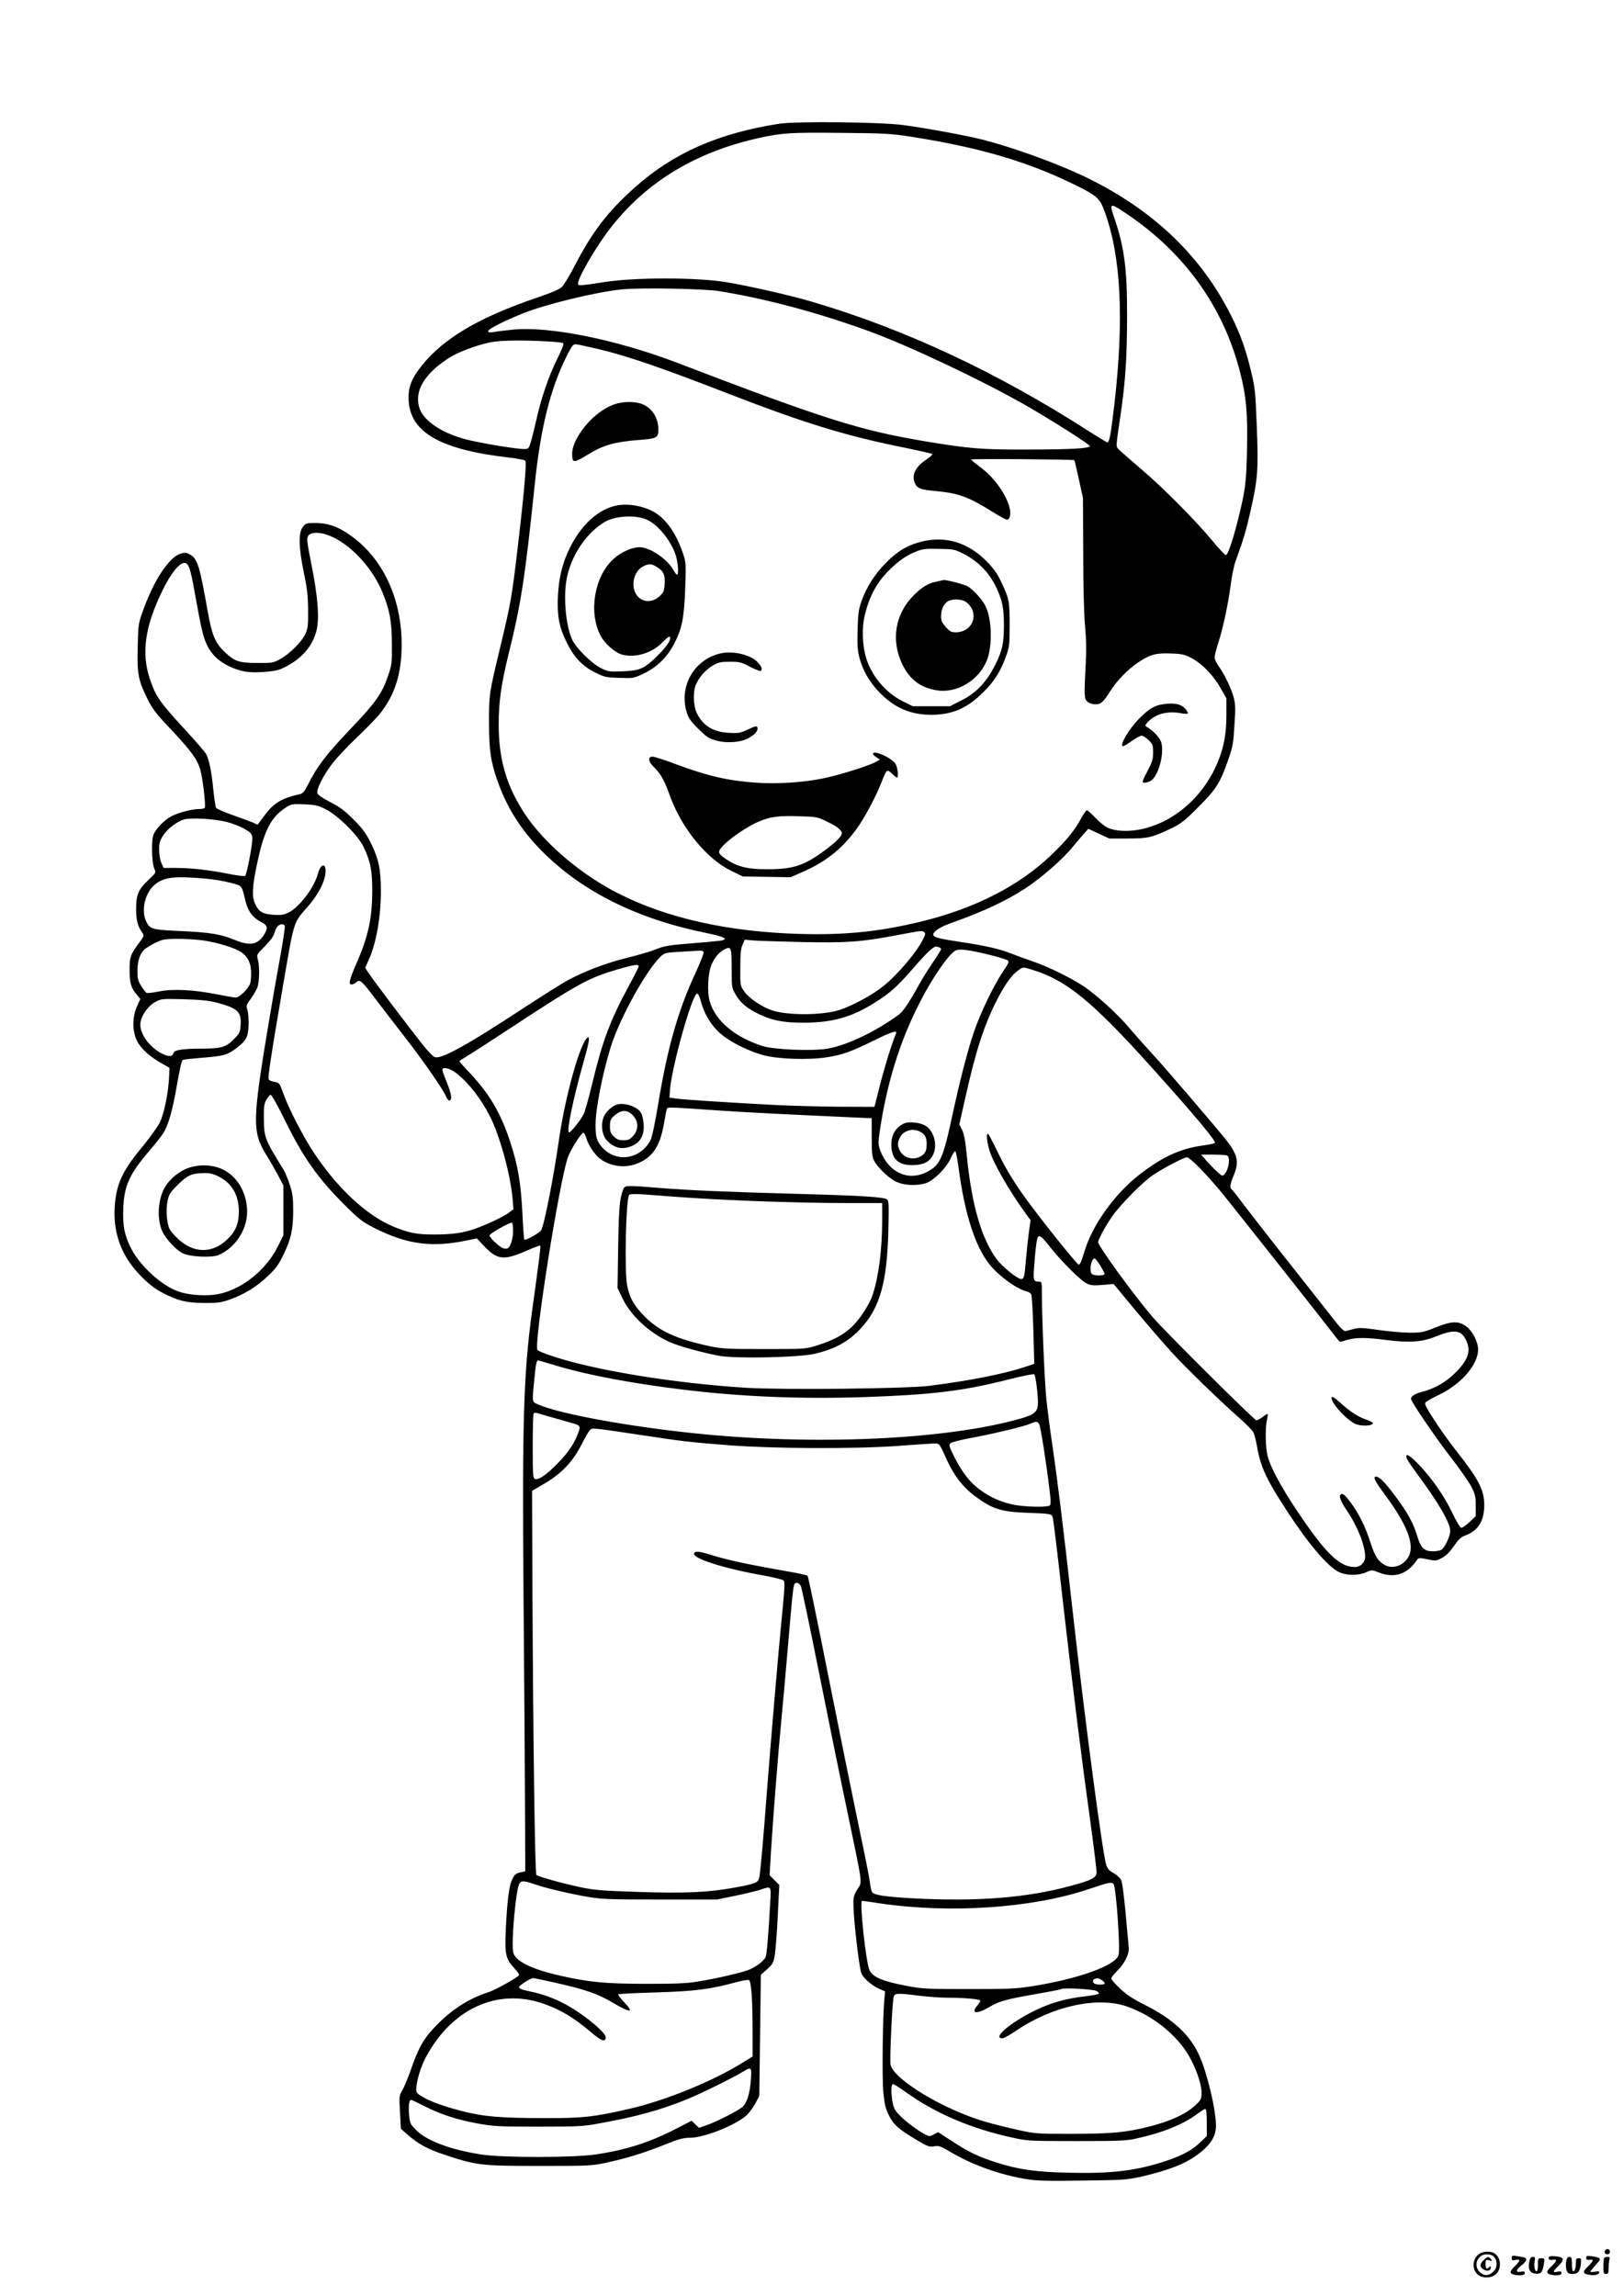 <?xml version="1.0" standalone="no"?>
<!DOCTYPE svg PUBLIC "-//W3C//DTD SVG 20010904//EN"
 "http://www.w3.org/TR/2001/REC-SVG-20010904/DTD/svg10.dtd">
<svg version="1.0" xmlns="http://www.w3.org/2000/svg"
 width="1240pt" height="1754pt" viewBox="0 0 1240 1754"
 preserveAspectRatio="xMidYMid meet">

<g transform="translate(0,1754) scale(0.1,-0.1)"
fill="#000000" stroke="none">
<path d="M5955 16595 c-466 -72 -811 -224 -1105 -487 -206 -184 -322 -335
-454 -588 -41 -80 -88 -158 -103 -172 -19 -18 -79 -44 -188 -81 -447 -152
-717 -311 -886 -524 -77 -97 -102 -165 -97 -263 14 -243 242 -374 758 -434 68
-8 127 -19 133 -25 12 -12 -8 -243 -59 -674 -43 -366 -52 -416 -129 -737 -88
-367 -89 -370 -89 -585 0 -213 13 -305 66 -453 71 -202 180 -374 338 -533 309
-311 730 -520 1261 -627 131 -27 167 -45 112 -56 -15 -3 -113 -13 -218 -21
-200 -16 -217 -20 -304 -54 -29 -12 -118 -37 -198 -57 -159 -39 -323 -101
-453 -171 -47 -25 -206 -126 -355 -223 -409 -269 -608 -379 -660 -366 -16 4
-52 41 -98 99 -98 123 -377 492 -410 543 l-27 41 25 56 c59 128 95 330 95 530
0 167 -17 247 -76 366 -39 78 -62 110 -133 181 -69 69 -104 96 -178 133 -57
30 -94 55 -98 67 -9 29 41 130 112 225 33 44 120 136 193 205 73 69 155 154
182 190 98 129 146 268 155 451 20 391 -137 737 -416 917 -84 55 -151 76 -239
77 -70 0 -75 -1 -98 -30 -35 -44 -33 -152 7 -348 26 -123 32 -178 33 -287 1
-120 -2 -140 -21 -183 -28 -60 -121 -153 -193 -192 -53 -29 -60 -30 -175 -29
-141 0 -171 11 -250 85 -71 67 -97 131 -129 314 -61 344 -77 396 -134 429 -29
16 -39 17 -72 7 -87 -26 -203 -201 -286 -431 -37 -103 -38 -108 -42 -281 -5
-207 4 -255 74 -396 39 -79 64 -112 171 -225 164 -175 209 -235 233 -317 19
-64 44 -277 34 -293 -3 -4 -22 -8 -42 -8 -54 0 -155 -26 -210 -54 -51 -26
-111 -85 -137 -136 -20 -38 -17 -217 4 -266 14 -30 13 -31 -44 -85 -78 -73
-95 -112 -95 -224 0 -89 13 -133 52 -187 10 -13 5 -25 -29 -70 -66 -88 -73
-107 -73 -208 0 -99 11 -136 55 -188 l27 -33 -26 -58 c-35 -79 -36 -183 -2
-256 27 -60 95 -123 186 -175 l65 -37 -3 -67 c-5 -121 -38 -283 -71 -350 -17
-33 -72 -111 -123 -173 -152 -182 -201 -279 -218 -430 -25 -225 41 -415 200
-574 64 -64 105 -95 165 -126 117 -60 178 -75 314 -76 103 -1 125 2 196 26
110 39 204 96 292 180 61 58 82 87 118 161 58 120 75 194 75 338 0 98 -4 130
-25 195 -14 43 -35 94 -47 115 -145 235 -151 249 -152 393 -1 93 2 115 19 144
11 19 26 36 32 38 7 3 50 -73 107 -189 140 -286 254 -449 460 -653 107 -107
132 -127 222 -173 251 -128 443 -154 713 -97 l74 15 61 -64 c98 -102 149 -106
330 -25 49 21 91 37 94 34 3 -2 -5 -76 -17 -162 -11 -87 -32 -239 -46 -338
-66 -490 -76 -839 -65 -2215 5 -564 10 -1259 11 -1545 l2 -520 -30 -6 c-43 -9
-53 -17 -73 -63 -22 -48 -36 -171 -46 -381 -8 -184 0 -218 63 -287 28 -29 43
-52 37 -58 -24 -24 -181 -111 -227 -126 -159 -51 -290 -136 -418 -271 -85 -89
-122 -156 -183 -331 -20 -57 -47 -122 -61 -147 -26 -43 -26 -46 -19 -170 l7
-126 46 -41 c82 -73 156 -114 283 -156 250 -83 281 -87 728 -87 376 0 400 1
504 23 162 35 284 72 443 135 119 48 152 57 204 57 103 0 330 88 425 165 22
18 55 61 73 94 l32 60 6 463 6 463 47 42 c43 38 49 49 59 105 6 35 17 170 23
301 l12 238 -37 37 -37 38 10 175 c15 248 57 779 80 1014 11 110 33 362 50
560 31 364 38 436 47 468 7 26 38 20 52 -10 7 -16 68 -307 136 -648 68 -341
164 -813 214 -1050 126 -606 120 -556 82 -616 -25 -40 -31 -61 -31 -105 0 -78
19 -277 40 -422 18 -123 18 -124 60 -167 24 -24 65 -53 93 -65 l49 -22 -5 -56
c-13 -126 -19 -610 -8 -717 9 -91 16 -121 43 -175 37 -72 71 -103 217 -190 78
-46 90 -51 128 -45 38 6 51 1 135 -49 162 -95 367 -168 565 -201 84 -14 153
-16 434 -12 315 4 340 6 448 30 215 50 337 98 437 173 95 72 134 135 134 217
0 122 -67 403 -128 537 -71 157 -200 276 -411 383 -94 47 -141 78 -193 126
-37 35 -68 70 -68 78 0 7 20 33 44 56 56 55 94 130 90 177 -2 19 -13 138 -24
264 -13 142 -26 239 -35 256 -8 16 -34 39 -57 52 -32 17 -46 33 -56 62 -29 89
-168 1140 -262 1986 -66 593 -113 970 -149 1216 -17 110 -37 267 -46 349 -14
134 -34 601 -35 823 0 78 -1 82 -22 82 -42 0 -45 9 -37 115 9 129 19 209 28
224 12 20 33 3 90 -70 86 -110 243 -267 287 -285 30 -13 56 -15 120 -9 l82 7
170 -205 c94 -112 217 -255 275 -318 107 -118 379 -381 525 -509 45 -40 89
-85 98 -101 8 -16 21 -67 29 -114 27 -154 71 -247 233 -495 163 -250 311 -422
395 -460 56 -26 148 -26 205 0 43 19 43 19 95 -1 116 -47 217 -16 289 90 16
23 17 23 84 10 65 -13 68 -13 113 12 32 18 59 45 89 89 36 52 53 68 89 82 98
37 143 111 143 234 -1 114 -44 197 -220 419 -48 61 -121 164 -163 229 -63 97
-75 122 -65 134 7 8 55 35 107 60 168 82 295 230 294 345 0 55 -42 138 -88
173 -59 45 -113 44 -235 -5 -94 -38 -109 -41 -196 -41 -51 0 -158 9 -237 20
-116 17 -152 19 -188 10 -24 -6 -54 -14 -65 -17 -18 -4 -37 15 -110 109 -49
62 -207 263 -352 446 -145 183 -294 376 -333 427 -38 52 -74 97 -79 100 -16
10 -12 42 15 105 43 103 32 158 -56 271 -79 99 -492 582 -570 664 -41 44 -110
122 -153 172 -88 106 -215 226 -331 314 -91 69 -297 173 -430 217 -49 17 -118
42 -153 56 -92 37 -205 63 -396 91 -166 25 -206 36 -206 56 0 23 51 57 125 84
266 95 435 174 589 276 121 81 281 221 356 315 30 37 69 82 85 100 l30 33 80
-37 80 -37 140 0 c157 0 187 7 335 78 74 36 101 57 205 162 135 134 167 184
230 365 33 94 38 121 46 258 9 128 8 162 -5 213 -18 69 -70 177 -115 240 -17
23 -31 53 -31 67 0 14 13 66 29 116 37 114 75 296 95 448 8 64 25 143 37 175
58 158 80 232 113 379 56 248 61 316 48 644 -10 260 -13 296 -41 412 -43 180
-81 288 -155 437 -235 468 -611 822 -1138 1071 -213 100 -542 218 -763 274
-123 31 -437 89 -605 111 -174 23 -816 30 -945 10z m1003 -99 c538 -84 913
-196 1285 -383 140 -71 161 -91 196 -187 125 -341 150 -813 76 -1466 -26 -227
-39 -300 -54 -300 -4 0 -68 39 -142 86 -698 449 -1408 781 -2112 988 -163 49
-500 125 -661 151 -228 37 -698 37 -931 0 -165 -26 -192 -28 -198 -18 -17 28
144 304 264 453 274 340 640 559 1113 665 181 40 242 44 636 40 330 -3 381 -6
528 -29z m1639 -582 c449 -299 749 -714 877 -1216 48 -185 60 -321 53 -607 -6
-247 -12 -294 -71 -531 -39 -154 -76 -260 -90 -260 -7 0 -53 48 -102 108 -131
158 -378 407 -549 552 -82 70 -158 137 -169 148 -21 24 -22 12 18 282 35 242
47 430 47 740 1 348 -21 517 -91 726 -47 137 -45 139 77 58z m-3102 -598 c363
-59 748 -162 1150 -308 301 -110 866 -377 1195 -566 190 -109 483 -295 487
-309 6 -18 -151 -27 -487 -27 -341 -1 -437 7 -778 64 -497 84 -760 167 -1897
602 -465 177 -983 280 -1256 249 -57 -6 -121 -14 -141 -18 -30 -4 -38 -2 -38
9 0 15 129 80 270 136 177 70 553 161 747 181 140 15 630 6 748 -13z m-1333
-383 c70 -3 132 -9 139 -14 9 -5 -3 -38 -44 -121 -65 -131 -124 -303 -161
-473 -15 -66 -34 -141 -42 -167 -15 -46 -17 -48 -52 -48 -53 0 -277 36 -406
65 -210 47 -367 150 -395 259 -24 98 13 190 116 286 35 33 96 77 136 100 80
44 231 97 317 109 71 11 232 13 392 4z m404 -58 c234 -56 483 -142 1014 -348
571 -221 891 -319 1333 -407 111 -23 205 -44 209 -48 5 -5 -16 -23 -44 -42
-85 -56 -116 -120 -87 -183 17 -38 46 -48 158 -58 171 -16 251 -44 424 -153
58 -36 112 -66 121 -66 9 0 18 11 22 25 22 90 -91 278 -227 377 -38 28 -69 54
-69 58 0 7 780 1 788 -5 2 -2 18 -68 35 -147 l31 -143 2 -420 c0 -254 6 -474
14 -558 9 -96 11 -183 5 -290 -13 -246 -12 -267 14 -288 13 -11 39 -19 60 -19
43 0 59 15 113 100 53 83 132 164 214 220 94 62 135 73 254 68 84 -3 102 -8
156 -36 80 -44 163 -129 219 -227 l45 -80 0 -123 c0 -140 -17 -239 -61 -351
-108 -272 -338 -475 -598 -527 -93 -18 -185 -14 -246 12 -20 8 -62 42 -93 74
-31 33 -61 60 -68 60 -6 0 -25 -27 -43 -59 -49 -93 -112 -170 -230 -283 -244
-234 -581 -407 -991 -507 -344 -84 -624 -109 -1014 -92 -547 25 -1019 144
-1380 348 -253 143 -498 359 -631 558 -144 216 -205 420 -205 691 0 169 19
308 74 531 97 391 128 594 201 1298 45 437 119 732 242 980 43 85 50 95 73 95
10 0 84 -16 166 -35z m-2046 -1428 c159 -65 323 -242 401 -429 56 -136 73
-226 73 -398 1 -150 0 -158 -32 -250 -43 -126 -94 -199 -269 -382 -208 -219
-267 -296 -347 -455 -20 -39 -33 -54 -54 -59 -140 -31 -200 -67 -272 -164
l-52 -70 -36 17 c-20 8 -90 34 -155 57 -65 23 -122 48 -127 56 -4 8 -13 69
-20 135 -12 132 -32 231 -54 273 -8 16 -70 88 -138 162 -218 236 -247 277
-293 413 -66 199 -38 401 95 674 64 132 129 213 169 213 31 0 46 -41 76 -212
54 -299 67 -354 96 -414 35 -74 90 -126 173 -165 87 -41 153 -51 272 -41 85 7
110 14 162 42 121 64 195 150 228 265 26 92 14 261 -36 510 -36 182 -38 201
-25 222 21 31 90 31 165 0z m-31 -2089 c93 -47 247 -199 289 -288 52 -108 66
-179 66 -330 0 -210 -30 -350 -114 -544 -61 -140 -70 -176 -45 -176 10 0 27 8
37 17 27 25 39 15 151 -133 54 -71 157 -205 230 -299 139 -180 284 -389 306
-443 8 -18 19 -31 25 -29 22 7 16 46 -18 133 -20 48 -36 94 -36 101 0 27 58
13 107 -25 97 -77 189 -196 257 -331 77 -151 159 -456 173 -637 l6 -71 -35
-26 c-40 -31 -175 -94 -264 -125 -89 -31 -173 -42 -309 -42 -133 0 -193 12
-311 61 -205 85 -432 298 -612 573 -78 118 -191 338 -229 447 -27 76 -29 78
-66 85 -21 3 -41 12 -44 19 -7 19 16 173 98 650 102 593 83 533 209 680 72 85
118 173 126 241 10 84 -35 84 -57 0 -28 -106 -142 -256 -225 -297 -38 -18 -57
-21 -114 -17 -85 6 -115 25 -142 86 -25 56 -21 129 17 309 48 230 100 339 194
407 64 46 65 46 170 42 82 -4 103 -9 160 -38z m-752 -98 c45 -12 106 -36 135
-54 46 -27 53 -36 56 -66 3 -40 -41 -277 -55 -291 -4 -4 -62 3 -128 16 -148
30 -286 45 -404 45 l-91 0 -17 38 c-10 21 -17 63 -17 98 -1 51 4 69 29 110 32
51 103 106 159 124 52 16 242 5 333 -20z m-182 -430 c66 -5 158 -20 205 -33
94 -26 84 -14 116 -141 19 -78 55 -126 116 -157 49 -25 56 -43 33 -86 -47 -86
-108 -102 -218 -58 -125 51 -190 62 -449 74 -196 9 -213 14 -242 74 -40 86 -6
224 71 283 71 54 141 62 368 44z m621 -364 c3 -7 -15 -125 -40 -262 -25 -137
-59 -330 -75 -429 -136 -810 -137 -879 -21 -1066 22 -35 59 -100 83 -144 l42
-80 0 -191 0 -190 -42 -85 c-95 -192 -296 -345 -485 -369 -91 -11 -213 0 -284
28 -129 48 -297 206 -358 337 -48 99 -59 165 -54 300 8 172 47 257 204 440 42
49 87 106 99 125 42 66 73 176 106 368 22 127 37 193 46 196 7 3 73 10 146 16
164 13 193 21 256 68 83 63 95 85 100 176 2 43 -2 97 -8 118 -12 37 -10 41 24
87 19 27 42 65 50 85 17 41 20 163 5 217 -10 36 -10 38 53 100 36 37 67 77 71
94 4 17 14 40 22 53 16 24 52 30 60 8z m4884 -46 c12 -8 12 -15 -7 -53 -47
-98 -195 -273 -307 -362 -77 -63 -234 -148 -330 -179 -125 -42 -395 -44 -514
-5 -82 27 -179 93 -217 147 -30 44 -30 44 -29 180 0 105 4 146 17 175 l17 39
67 -6 c38 -3 203 -8 367 -12 343 -7 452 0 721 51 211 39 196 37 215 25z
m-5539 -60 c95 -9 232 -46 301 -81 60 -31 92 -81 96 -154 2 -35 -1 -79 -7 -98
-14 -41 -82 -107 -110 -107 -11 0 -76 11 -146 25 -175 35 -336 43 -443 21 -45
-9 -87 -14 -93 -10 -6 3 -24 27 -40 52 -25 40 -29 56 -29 116 0 83 23 143 66
173 42 29 94 55 129 64 43 10 165 10 276 -1z m5653 -56 c9 -3 16 -10 16 -14 0
-5 -28 -51 -63 -102 -35 -51 -80 -124 -102 -163 -74 -136 -124 -210 -156 -234
-179 -132 -402 -238 -551 -262 -123 -19 -404 -7 -493 21 -210 67 -359 192
-402 339 -23 79 -14 230 17 291 27 55 56 87 93 107 53 27 57 18 57 -144 0
-146 1 -149 30 -199 36 -64 85 -105 175 -149 106 -51 188 -67 345 -67 218 0
367 42 540 151 121 75 179 128 306 275 94 108 145 156 166 156 3 0 13 -3 22
-6z m379 -56 c70 -17 135 -37 144 -43 15 -11 11 -20 -37 -91 -69 -104 -169
-311 -218 -454 -48 -140 -106 -364 -167 -645 -71 -329 -93 -377 -197 -429
-142 -71 -290 -1 -353 166 -15 42 -16 57 -6 130 55 379 152 696 310 1004 96
189 225 373 275 395 30 12 101 3 249 -33z m-2177 19 c3 -8 -26 -81 -64 -163
-132 -285 -212 -566 -282 -990 -25 -149 -48 -261 -60 -283 -77 -149 -266 -176
-372 -52 -40 47 -48 75 -48 171 0 117 55 398 117 595 70 222 269 581 381 689
29 27 36 29 154 36 68 4 133 8 146 8 12 1 25 -4 28 -11z m-496 -108 c0 -6 -33
-72 -74 -147 -145 -268 -203 -422 -283 -756 -25 -105 -54 -207 -64 -227 -24
-47 -97 -139 -111 -139 -22 0 30 254 108 529 44 154 53 208 34 196 -56 -35
-171 -443 -220 -785 -42 -293 -113 -652 -136 -688 -15 -22 -119 -80 -128 -71
-3 2 -10 95 -15 206 -12 231 -35 363 -92 537 -72 222 -160 371 -308 528 -45
47 -81 88 -81 91 0 3 21 17 48 33 26 15 189 120 362 234 502 329 579 371 798
435 124 36 162 42 162 24z m3016 -30 c253 -78 455 -244 904 -744 323 -359 495
-564 482 -576 -4 -4 -45 -13 -91 -19 -170 -23 -306 -85 -477 -216 -194 -148
-367 -388 -429 -594 -23 -78 -33 -100 -44 -100 -10 0 -221 260 -353 436 -122
161 -196 279 -267 426 -36 76 -69 138 -73 138 -13 0 -9 -52 8 -115 24 -96 157
-327 290 -508 l28 -38 -12 -82 c-6 -45 -16 -136 -22 -202 -13 -153 -16 -165
-39 -165 -27 0 -140 91 -183 147 -119 157 -195 420 -232 800 -11 112 -21 163
-36 193 l-21 41 47 207 c80 358 143 552 240 742 62 121 115 195 163 227 41 28
34 28 117 2z m-2546 -221 c31 -122 89 -214 181 -285 71 -54 204 -118 304 -144
114 -30 344 -37 484 -15 117 18 181 41 366 132 137 67 173 77 160 47 -30 -70
-82 -237 -120 -384 l-44 -174 -268 1 c-147 1 -367 7 -488 13 -362 19 -717 42
-765 50 l-45 7 3 49 c9 167 170 745 208 745 7 0 18 -18 24 -42z m-3690 -28
c158 -42 187 -70 178 -176 -4 -50 -9 -60 -53 -104 -57 -58 -98 -70 -233 -70
-149 0 -220 -10 -225 -31 -9 -33 -37 -34 -94 -5 -97 52 -169 155 -160 232 6
58 60 133 117 162 43 23 52 23 215 19 133 -4 189 -10 255 -27z m3850 -824
c186 -13 527 -30 1018 -52 l132 -6 0 -144 c0 -123 3 -150 19 -182 28 -53 118
-138 174 -162 57 -25 149 -29 217 -9 62 18 160 116 195 194 15 35 29 55 35 49
4 -5 16 -65 25 -134 46 -343 125 -590 234 -727 70 -89 206 -188 283 -207 15
-3 32 -14 37 -24 5 -9 12 -132 16 -273 l7 -257 -78 -26 c-163 -53 -423 -104
-724 -142 -175 -22 -1115 -32 -1398 -15 -436 27 -919 96 -1272 182 -154 38
-314 91 -324 108 -29 47 170 1303 234 1474 21 57 98 179 116 184 6 2 17 -17
24 -42 14 -51 62 -123 103 -155 75 -59 187 -75 280 -40 119 45 178 129 208
298 10 59 21 113 24 121 6 15 -5 16 415 -13z m3864 -342 c36 -14 3 -154 -37
-154 -11 0 -93 80 -141 138 l-19 22 91 0 c50 0 97 -3 106 -6z m-203 -101 c47
-49 124 -135 171 -193 108 -134 790 -996 847 -1072 24 -32 46 -58 50 -58 3 0
28 7 55 15 63 19 148 19 299 -1 170 -22 271 -16 371 25 144 58 199 53 236 -24
42 -86 17 -156 -89 -259 -72 -69 -153 -114 -246 -138 -53 -13 -85 -33 -85 -53
0 -22 193 -304 314 -460 64 -82 131 -179 149 -215 28 -56 32 -75 32 -143 l0
-78 -47 -45 c-26 -24 -54 -44 -62 -44 -10 0 -36 42 -70 113 -64 133 -153 261
-257 370 -71 74 -104 92 -92 49 2 -10 36 -60 74 -112 169 -228 259 -382 259
-445 0 -40 -43 -131 -69 -144 -11 -6 -40 -11 -64 -11 -65 0 -92 26 -118 113
-29 100 -76 185 -169 309 -80 107 -121 148 -146 148 -28 0 -12 -30 76 -150
159 -216 217 -366 175 -454 -34 -72 -119 -105 -183 -72 -51 27 -78 69 -111
171 -40 125 -87 220 -152 308 -34 46 -55 67 -67 65 -28 -6 -16 -46 37 -125 83
-122 140 -267 141 -354 0 -44 -35 -79 -80 -79 -105 0 -202 86 -376 335 -157
224 -263 411 -289 512 -17 64 -20 216 -5 278 5 22 7 41 5 44 -3 2 -20 -8 -39
-23 -19 -14 -40 -26 -46 -26 -16 0 -694 674 -790 785 -145 169 -420 546 -420
577 0 20 62 133 108 198 66 93 236 264 312 315 85 56 236 135 259 135 9 0 56
-39 102 -87z m-5251 -473 c0 -61 -18 -121 -40 -135 -6 -4 -21 -4 -33 -1 -26 6
-107 81 -107 99 0 13 145 96 168 97 8 0 12 -19 12 -60z m4488 -270 c17 -30 32
-57 32 -61 0 -10 -41 -15 -75 -9 -25 4 -30 10 -33 39 -4 39 16 93 32 88 6 -2
26 -28 44 -57z m-4134 -769 c224 -66 566 -130 936 -175 453 -56 911 -74 1397
-58 515 18 748 46 1092 133 107 27 198 46 203 41 10 -10 27 -140 28 -213 0
-73 -22 -93 -132 -125 -566 -162 -1573 -208 -2488 -113 -506 52 -1029 148
-1192 218 -55 23 -53 15 -38 172 15 157 19 172 38 166 9 -3 80 -23 156 -46z
m-64 -386 c52 -15 118 -33 145 -41 81 -22 83 -25 62 -81 -30 -82 -79 -154
-162 -237 -84 -85 -141 -123 -169 -113 -14 6 -16 34 -16 250 0 134 3 247 7
251 4 4 14 5 23 3 8 -3 58 -17 110 -32z m3730 -55 c11 -20 58 -321 80 -514 10
-81 9 -100 -2 -107 -22 -14 -194 -10 -275 7 -96 20 -180 57 -261 118 -73 54
-131 129 -192 249 -38 76 -42 89 -29 102 8 8 77 26 154 40 168 31 407 88 455
109 47 20 57 20 70 -4z m-3055 -80 c335 -51 380 -56 685 -80 332 -26 967 -29
1290 -5 118 9 237 17 264 18 56 2 48 12 114 -133 52 -113 120 -200 206 -265
138 -103 201 -123 406 -131 177 -6 186 -8 193 -36 7 -30 27 -193 87 -723 68
-595 141 -1177 201 -1605 27 -195 48 -368 47 -385 -4 -40 -37 -57 -191 -99
-342 -94 -729 -124 -1227 -96 -201 12 -280 24 -296 45 -6 9 -15 43 -18 78 -4
34 -43 231 -87 437 -43 206 -147 717 -230 1135 -83 418 -154 764 -159 768 -4
5 -72 20 -151 33 -285 50 -446 84 -562 119 -118 37 -147 40 -154 18 -13 -38
235 -116 532 -168 76 -14 145 -31 152 -38 10 -10 8 -60 -12 -262 -29 -291 -86
-967 -115 -1340 -27 -360 -50 -624 -59 -665 -8 -42 -28 -50 -194 -80 -199 -36
-380 -44 -732 -32 -277 9 -336 14 -440 36 -138 29 -324 81 -337 94 -11 11 -25
1035 -30 2146 l-3 788 72 42 c153 87 237 174 314 327 21 42 46 84 55 94 20 19
4 21 379 -35z m-799 -3434 c92 -31 262 -71 407 -96 107 -18 163 -20 553 -20
l433 0 144 30 c79 16 163 37 187 45 83 29 82 30 75 -92 -14 -251 -27 -409 -36
-424 -17 -32 -78 -77 -131 -97 -63 -24 -246 -66 -390 -89 -81 -14 -165 -17
-393 -17 -312 1 -423 11 -645 60 -224 50 -350 111 -368 177 -19 67 20 499 48
532 17 20 35 19 116 -9z m4422 1 c19 -22 52 -487 38 -540 -20 -80 -304 -183
-659 -239 -127 -20 -179 -22 -487 -22 -310 0 -357 2 -460 22 -195 36 -271 68
-297 122 -27 58 -78 530 -57 530 5 0 69 -9 141 -20 536 -78 1158 -36 1590 109
161 54 175 57 191 38z m-4264 -753 c232 -52 321 -83 441 -154 132 -78 162 -77
86 3 -30 31 -51 60 -48 63 3 3 129 10 279 14 315 10 418 23 633 81 38 10 77
17 86 14 19 -6 29 -147 29 -416 l0 -168 -89 -55 c-223 -137 -579 -282 -853
-345 -265 -61 -351 -71 -634 -71 -355 1 -477 11 -645 54 -145 38 -236 71 -305
111 -35 21 -44 31 -44 53 1 63 32 169 74 248 197 369 544 529 893 410 131 -45
235 -106 368 -219 80 -68 107 -78 113 -43 6 27 -99 123 -224 205 -113 75 -225
122 -359 150 -56 11 -80 21 -80 31 0 13 87 69 109 70 5 0 81 -16 170 -36z
m4174 20 c12 -8 22 -19 22 -25 0 -10 -50 -12 -74 -3 -19 7 -21 30 -3 37 21 9
32 7 55 -9z m-39 -83 c13 -7 19 -17 15 -21 -5 -5 -54 -14 -108 -20 -127 -15
-228 -41 -329 -85 -202 -87 -389 -235 -298 -235 10 0 56 25 101 56 277 189
620 265 847 188 191 -65 377 -211 473 -372 56 -95 100 -220 100 -286 0 -51 -2
-55 -50 -100 -70 -65 -189 -120 -352 -161 -180 -45 -288 -55 -603 -55 -257 0
-266 1 -402 31 -76 17 -184 44 -240 60 -318 92 -700 320 -729 436 -8 28 12
464 23 516 7 33 22 34 198 12 65 -8 163 -15 216 -15 129 0 249 -11 249 -23 0
-5 -11 -23 -25 -39 -49 -58 -2 -65 85 -14 85 50 128 62 353 102 111 19 203 37
206 40 12 12 246 -1 270 -15z m-2642 -673 c-6 -101 -28 -177 -62 -210 -27 -27
-198 -115 -282 -144 l-52 -18 -29 27 -28 27 -105 -54 c-211 -110 -387 -167
-625 -203 -173 -26 -720 -26 -882 0 -228 36 -408 103 -488 181 -49 49 -52 54
-58 117 -7 66 -1 119 14 119 5 0 51 -22 102 -48 122 -63 253 -105 413 -134
118 -21 160 -23 460 -23 299 0 341 2 454 23 290 52 476 103 682 187 107 44
349 163 424 209 66 40 68 37 62 -56z m1183 -99 c232 -166 507 -282 825 -350
104 -23 129 -24 480 -24 323 0 381 2 455 19 196 42 362 109 465 187 29 21 57
39 63 39 8 0 12 -32 12 -104 l0 -103 -53 -51 c-62 -58 -136 -98 -262 -140
-220 -73 -411 -97 -733 -89 -255 5 -391 24 -558 78 -137 44 -204 75 -334 159
l-113 73 -32 -17 c-31 -17 -34 -17 -66 -1 -55 28 -151 100 -196 147 -34 34
-45 55 -53 97 -14 75 -13 141 3 141 6 0 50 -27 97 -61z"/>
<path d="M4695 14452 c-97 -34 -197 -118 -266 -224 -44 -69 -62 -122 -57 -176
4 -49 17 -47 130 22 111 67 197 91 377 105 139 10 151 17 151 80 0 95 -55 174
-137 199 -57 17 -139 14 -198 -6z"/>
<path d="M4719 13680 c-144 -25 -280 -147 -370 -335 -52 -108 -79 -218 -86
-350 -8 -153 7 -239 62 -353 58 -120 122 -190 224 -240 70 -35 82 -37 183 -40
107 -4 110 -3 184 32 102 48 181 125 234 227 61 118 76 193 85 421 7 187 6
200 -15 265 -48 146 -120 254 -207 312 -77 51 -200 77 -294 61z m226 -111 c82
-38 177 -154 215 -262 20 -55 28 -157 12 -157 -4 0 -16 16 -27 36 -44 81 -180
174 -257 174 -60 0 -143 -37 -201 -90 -146 -133 -192 -405 -99 -585 30 -59
111 -131 163 -145 104 -28 232 11 313 96 25 26 49 45 52 41 17 -17 -15 -68
-84 -137 -107 -108 -141 -123 -275 -128 -101 -4 -110 -3 -165 24 -71 35 -189
151 -220 217 -52 111 -71 349 -38 488 40 172 152 333 288 413 81 47 239 55
323 15z m72 -359 c52 -31 66 -61 61 -132 -4 -55 -8 -64 -41 -94 -61 -56 -146
-44 -182 26 -35 68 -8 168 56 202 43 23 66 23 106 -2z"/>
<path d="M7046 13404 c-108 -26 -184 -70 -272 -158 -90 -90 -152 -187 -192
-298 -22 -63 -26 -94 -30 -218 -3 -114 0 -159 13 -210 26 -102 81 -196 160
-275 113 -114 234 -165 390 -165 161 0 276 50 400 175 85 84 134 164 176 285
20 57 23 84 23 230 0 182 -4 199 -72 340 -26 53 -57 96 -107 145 -140 141
-310 192 -489 149z m324 -99 c105 -55 188 -141 239 -247 49 -103 61 -161 61
-292 0 -141 -12 -196 -66 -304 -66 -132 -149 -219 -262 -274 l-85 -43 -142 0
-141 0 -75 37 c-129 64 -237 190 -280 327 -32 103 -36 238 -10 340 35 139 91
242 180 331 80 81 144 123 226 153 39 14 74 17 165 14 112 -2 117 -4 190 -42z"/>
<path d="M7163 13099 c-70 -13 -114 -40 -181 -105 -144 -144 -177 -345 -87
-531 56 -114 137 -175 260 -196 155 -26 326 76 386 232 43 110 37 317 -13 414
-24 48 -90 120 -133 147 -25 16 -179 55 -188 49 -1 -1 -21 -5 -44 -10z m221
-160 c103 -81 50 -229 -82 -229 -34 0 -45 6 -76 40 -28 32 -36 48 -36 79 0 50
13 83 41 110 32 29 116 29 153 0z"/>
<path d="M5511 12550 c-202 -42 -324 -246 -266 -445 14 -50 28 -70 89 -131 61
-61 81 -75 131 -89 86 -25 197 -17 258 19 49 28 72 58 63 81 -4 11 -19 8 -71
-17 -61 -28 -73 -30 -148 -26 -118 7 -194 53 -242 148 -28 55 -32 167 -8 221
26 59 75 114 132 147 40 23 57 27 127 27 75 0 87 -3 153 -38 40 -20 77 -35 82
-32 17 11 9 34 -25 69 -55 55 -181 85 -275 66z"/>
<path d="M8882 12160 c-63 -9 -109 -38 -183 -114 -77 -79 -150 -206 -119 -206
6 0 37 18 67 40 31 22 65 40 76 40 10 0 34 -15 53 -34 31 -31 34 -39 34 -94 0
-51 -6 -72 -40 -136 -22 -41 -40 -80 -40 -86 0 -14 26 -12 59 4 61 32 110 212
82 299 -11 33 -62 87 -107 113 -18 11 -18 12 5 38 59 63 152 88 259 67 23 -5
45 -5 48 0 2 4 -8 21 -23 38 -32 34 -85 44 -171 31z"/>
<path d="M6670 11781 c0 -5 12 -17 27 -26 l26 -18 -34 -18 c-57 -31 -277 -100
-400 -125 -151 -31 -350 -44 -508 -33 -218 15 -370 50 -613 140 -86 33 -168
59 -182 59 -41 0 -34 -38 15 -85 46 -45 78 -102 115 -208 91 -253 280 -486
472 -580 l87 -42 182 -3 183 -3 95 42 c172 75 296 173 405 321 60 80 149 245
195 363 39 99 42 102 80 65 17 -16 34 -30 38 -30 14 0 6 76 -11 105 -28 46
-172 110 -172 76z m-356 -515 c72 -35 91 -48 114 -77 17 -23 -19 -65 -123
-142 -161 -120 -244 -147 -445 -147 -150 0 -226 19 -311 76 -69 47 -70 56 -19
110 58 58 191 148 269 179 89 37 150 45 305 40 134 -4 141 -5 210 -39z"/>
<path d="M1444 8620 c-68 -22 -141 -80 -180 -142 -57 -90 -68 -245 -25 -342
25 -57 103 -141 156 -169 53 -28 222 -36 275 -14 137 59 230 213 217 361 -11
132 -80 241 -183 292 -75 37 -175 42 -260 14z m224 -66 c104 -51 157 -143 157
-269 -1 -98 -26 -156 -98 -221 -111 -100 -248 -96 -363 9 -31 28 -63 66 -70
82 -21 51 -27 146 -14 210 11 53 19 66 79 125 73 73 105 87 197 89 46 1 72 -5
112 -25z"/>
<path d="M6910 8959 c-63 -26 -100 -85 -100 -159 0 -111 49 -160 160 -160 79
0 126 21 154 70 45 77 12 201 -63 236 -44 21 -117 27 -151 13z m120 -64 c37
-19 50 -43 50 -95 0 -52 -13 -76 -50 -95 -57 -30 -127 -9 -155 45 -19 37 -19
63 0 100 28 55 98 75 155 45z"/>
<path d="M4715 9103 c-35 -9 -82 -51 -100 -89 -27 -57 -17 -145 21 -185 60
-63 124 -75 202 -38 60 29 87 87 79 169 -3 32 -12 69 -22 83 -28 44 -123 76
-180 60z m109 -72 c54 -47 60 -115 15 -166 -27 -30 -37 -35 -76 -35 -36 0 -50
6 -74 29 -24 25 -29 38 -29 78 0 41 5 54 28 76 49 46 95 53 136 18z"/>
<path d="M4761 8453 c-27 -70 -33 -136 -38 -435 l-5 -317 40 -83 c69 -141 227
-280 389 -342 77 -29 217 -67 343 -92 122 -24 614 -14 736 15 157 38 257 93
351 194 145 156 201 353 210 747 5 197 4 227 -10 238 -22 18 -193 29 -672 42
-527 14 -852 28 -1060 45 -93 8 -193 15 -221 15 -47 0 -53 -2 -63 -27z m306
-48 c396 -32 979 -55 1431 -55 l242 0 0 -127 c0 -225 -26 -431 -72 -571 -26
-80 -103 -197 -170 -257 -64 -57 -139 -96 -255 -132 -88 -28 -88 -28 -403 -28
-293 0 -323 2 -424 23 -247 54 -376 112 -487 222 -84 83 -120 147 -138 244
-21 112 -9 648 15 687 7 12 54 11 261 -6z"/>
<path d="M10176 6848 c15 -48 113 -151 173 -182 43 -23 141 -20 141 4 0 4 -27
17 -60 29 -61 22 -120 62 -197 132 -49 44 -68 50 -57 17z"/>
<path d="M12267 353 c-14 -13 -6 -33 13 -33 13 0 20 7 20 20 0 19 -20 27 -33
13z"/>
<path d="M11297 320 c-48 -38 -52 -114 -8 -154 30 -27 90 -31 128 -7 52 33 58
117 11 161 -29 27 -96 27 -131 0z m118 -20 c29 -32 25 -88 -9 -116 -35 -31
-70 -30 -101 1 -51 50 -17 135 54 135 26 0 44 -7 56 -20z"/>
<path d="M11335 275 c-31 -30 -32 -50 -1 -70 26 -18 56 -11 56 13 0 12 -3 13
-12 4 -20 -20 -28 -14 -28 23 0 34 1 35 28 29 24 -7 26 -6 13 9 -18 23 -28 21
-56 -8z"/>
<path d="M11550 291 c0 -17 4 -20 30 -14 39 7 37 -4 -5 -47 -41 -40 -44 -55
-12 -64 44 -12 87 -7 87 10 0 13 -7 15 -30 11 -42 -9 -40 15 5 49 33 25 44 47
28 57 -5 3 -29 8 -55 12 -44 7 -48 6 -48 -14z"/>
<path d="M11835 301 c-10 -18 3 -29 30 -23 34 6 31 -8 -10 -48 -41 -39 -44
-55 -12 -64 44 -12 87 -7 87 10 0 13 -7 15 -30 11 -39 -8 -38 1 5 43 34 33 43
54 28 63 -20 12 -91 18 -98 8z"/>
<path d="M12120 301 c0 -6 0 -14 0 -18 1 -5 12 -7 25 -5 34 5 31 -8 -10 -48
-44 -42 -44 -57 -1 -65 45 -9 78 -3 84 14 4 11 -3 13 -32 8 -20 -3 -36 -3 -36
0 0 3 19 26 41 51 47 50 44 55 -28 67 -29 4 -43 3 -43 -4z"/>
<path d="M11684 263 c-11 -58 5 -87 48 -91 42 -4 53 10 64 77 6 39 5 41 -20
41 -25 0 -26 -3 -26 -50 0 -27 -4 -50 -9 -50 -15 0 -23 39 -16 76 5 29 3 34
-14 34 -15 0 -22 -9 -27 -37z"/>
<path d="M11965 262 c-3 -21 -1 -50 4 -65 9 -22 17 -27 45 -27 42 0 57 18 64
75 4 41 3 45 -17 45 -17 0 -21 -6 -21 -34 0 -40 -8 -66 -21 -66 -5 0 -9 25 -9
55 0 47 -3 55 -19 55 -14 0 -21 -9 -26 -38z"/>
<path d="M12257 293 c-4 -3 -7 -33 -7 -65 0 -51 2 -58 20 -58 17 0 20 7 20 43
0 23 3 52 6 65 5 17 2 22 -13 22 -11 0 -23 -3 -26 -7z"/>
</g>
</svg>
